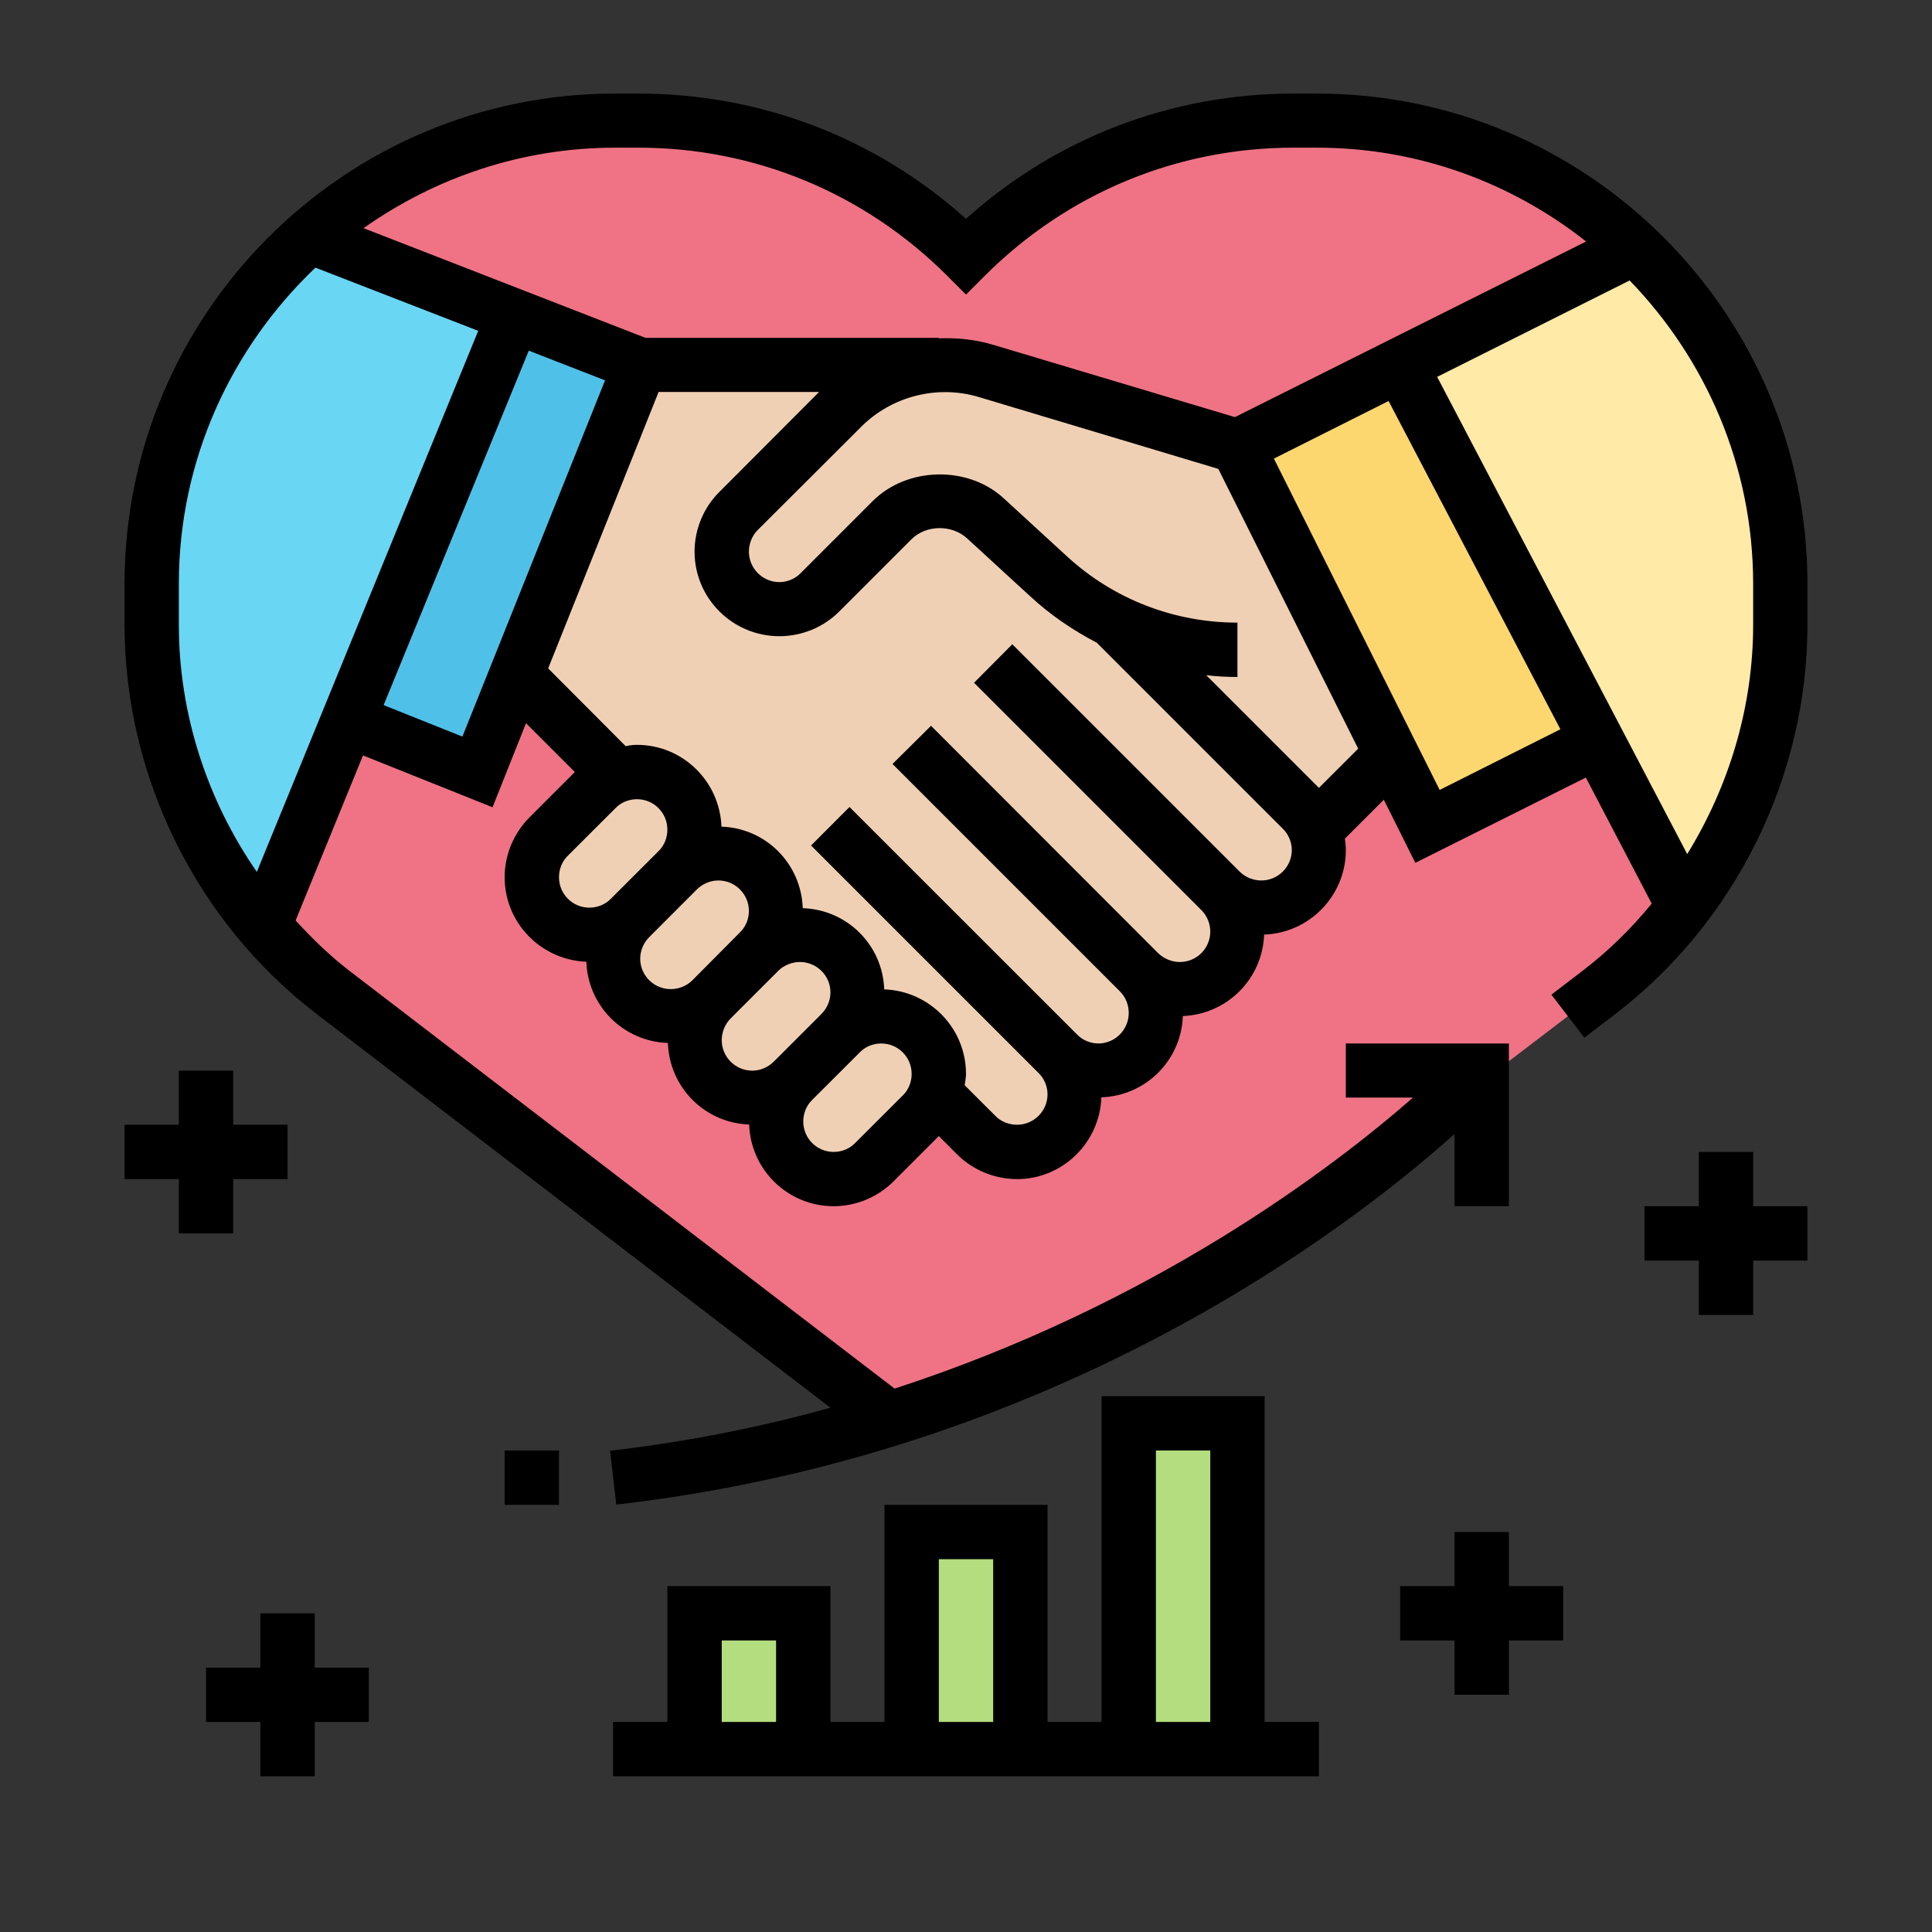 <?xml version="1.0" encoding="UTF-8"?>
<svg xmlns="http://www.w3.org/2000/svg" xmlns:xlink="http://www.w3.org/1999/xlink" width="30pt" height="30pt" viewBox="0 0 30 30" version="1.2">
<rect x="0" y="0" width="30" height="30" fill="#333333" stroke="none"/>
<defs>
<clipPath id="clip1">
  <path d="M 17 22 L 20 22 L 20 27.582 L 17 27.582 Z M 17 22 "/>
</clipPath>
<clipPath id="clip2">
  <path d="M 14 23 L 16 23 L 16 27.582 L 14 27.582 Z M 14 23 "/>
</clipPath>
<clipPath id="clip3">
  <path d="M 10 25 L 13 25 L 13 27.582 L 10 27.582 Z M 10 25 "/>
</clipPath>
<clipPath id="clip4">
  <path d="M 4 1.453 L 26 1.453 L 26 7 L 4 7 Z M 4 1.453 "/>
</clipPath>
<clipPath id="clip5">
  <path d="M 1.934 1.453 L 28.066 1.453 L 28.066 24 L 1.934 24 Z M 1.934 1.453 "/>
</clipPath>
<clipPath id="clip6">
  <path d="M 9 21 L 21 21 L 21 27.582 L 9 27.582 Z M 9 21 "/>
</clipPath>
<clipPath id="clip7">
  <path d="M 1.934 16 L 5 16 L 5 20 L 1.934 20 Z M 1.934 16 "/>
</clipPath>
<clipPath id="clip8">
  <path d="M 25 17 L 28.066 17 L 28.066 21 L 25 21 Z M 25 17 "/>
</clipPath>
<clipPath id="clip9">
  <path d="M 3 25 L 6 25 L 6 27.582 L 3 27.582 Z M 3 25 "/>
</clipPath>
</defs>
<g id="surface1">
<g clip-path="url(#clip1)" clip-rule="nonzero">
<path style=" stroke:none;fill-rule:nonzero;fill:rgb(70.589%,86.67%,49.799%);fill-opacity:1;" d="M 19.215 22.102 L 19.215 27.16 L 17.527 27.16 L 17.527 22.102 L 19.215 22.102 "/>
</g>
<g clip-path="url(#clip2)" clip-rule="nonzero">
<path style=" stroke:none;fill-rule:nonzero;fill:rgb(70.589%,86.67%,49.799%);fill-opacity:1;" d="M 15.844 23.789 L 15.844 27.16 L 14.156 27.16 L 14.156 23.789 L 15.844 23.789 "/>
</g>
<g clip-path="url(#clip3)" clip-rule="nonzero">
<path style=" stroke:none;fill-rule:nonzero;fill:rgb(70.589%,86.67%,49.799%);fill-opacity:1;" d="M 12.473 25.051 L 12.473 27.16 L 10.785 27.16 L 10.785 25.051 L 12.473 25.051 "/>
</g>
<g clip-path="url(#clip4)" clip-rule="nonzero">
<path style=" stroke:none;fill-rule:nonzero;fill:rgb(93.729%,45.099%,52.159%);fill-opacity:1;" d="M 14.672 5.664 C 14.645 5.664 14.609 5.664 14.578 5.672 L 14.578 5.664 L 9.941 5.664 L 7.977 4.898 L 4.801 3.664 C 6.07 2.547 7.73 1.875 9.551 1.875 L 9.914 1.875 C 11.824 1.875 13.652 2.633 15 3.98 C 15.672 3.309 16.465 2.781 17.336 2.422 C 18.199 2.062 19.129 1.875 20.086 1.875 L 20.449 1.875 C 22.363 1.875 24.102 2.617 25.395 3.84 L 21.742 5.664 L 19.215 6.93 L 15.316 5.762 C 15.105 5.699 14.891 5.664 14.672 5.664 "/>
</g>
<path style=" stroke:none;fill-rule:nonzero;fill:rgb(93.729%,45.099%,52.159%);fill-opacity:1;" d="M 23.008 16.625 C 23.008 16.625 22.609 17.043 21.855 17.676 C 21.844 17.684 21.836 17.695 21.824 17.707 L 20.531 18.688 C 20.512 18.707 20.496 18.719 20.48 18.73 C 18.902 19.848 16.621 21.16 13.734 22.055 L 13.699 21.949 L 5.172 15.41 C 4.773 15.102 4.414 14.762 4.098 14.387 L 5.402 11.184 L 7.414 11.988 L 8.016 10.484 L 9.52 11.988 L 9.551 12.055 C 9.445 12.098 9.344 12.164 9.258 12.25 L 8.52 12.988 C 8.348 13.16 8.258 13.387 8.258 13.621 C 8.258 13.867 8.359 14.094 8.52 14.254 C 8.68 14.414 8.906 14.516 9.152 14.516 C 9.387 14.516 9.613 14.426 9.781 14.254 C 9.613 14.426 9.52 14.652 9.52 14.887 C 9.52 15.133 9.621 15.359 9.781 15.52 C 9.941 15.68 10.172 15.781 10.414 15.781 C 10.652 15.781 10.879 15.688 11.047 15.52 C 10.879 15.688 10.785 15.914 10.785 16.152 C 10.785 16.395 10.887 16.625 11.047 16.781 C 11.207 16.945 11.434 17.043 11.68 17.043 C 11.914 17.043 12.141 16.953 12.312 16.781 C 12.141 16.953 12.051 17.18 12.051 17.414 C 12.051 17.66 12.148 17.887 12.312 18.047 C 12.473 18.207 12.699 18.309 12.945 18.309 C 13.18 18.309 13.406 18.219 13.574 18.047 L 14.316 17.305 C 14.402 17.223 14.469 17.121 14.512 17.016 L 14.578 17.043 L 15.16 17.625 C 15.328 17.797 15.555 17.887 15.793 17.887 C 16.039 17.887 16.266 17.789 16.426 17.625 C 16.586 17.465 16.688 17.238 16.688 16.992 C 16.688 16.758 16.594 16.531 16.426 16.363 C 16.594 16.531 16.82 16.625 17.055 16.625 C 17.301 16.625 17.527 16.523 17.688 16.363 C 17.852 16.203 17.949 15.977 17.949 15.73 C 17.949 15.492 17.859 15.266 17.688 15.098 C 17.859 15.266 18.086 15.359 18.32 15.359 C 18.566 15.359 18.793 15.258 18.953 15.098 C 19.113 14.938 19.215 14.711 19.215 14.465 C 19.215 14.23 19.121 14.004 18.953 13.832 C 19.121 14.004 19.348 14.094 19.586 14.094 C 19.828 14.094 20.059 13.996 20.219 13.832 C 20.379 13.672 20.48 13.445 20.48 13.199 C 20.48 13.082 20.453 12.965 20.41 12.859 L 20.48 12.832 L 21.602 11.707 L 22.164 12.832 L 24.805 11.512 L 26.152 14.086 C 25.77 14.582 25.332 15.023 24.828 15.41 L 24.344 15.781 L 23.008 16.801 L 23.008 16.625 "/>
<path style=" stroke:none;fill-rule:nonzero;fill:rgb(100%,91.759%,65.489%);fill-opacity:1;" d="M 27.645 9.066 L 27.645 9.703 C 27.645 11.309 27.109 12.844 26.152 14.086 L 24.805 11.512 L 21.742 5.664 L 25.395 3.84 C 26.777 5.152 27.645 7.012 27.645 9.066 "/>
<path style=" stroke:none;fill-rule:nonzero;fill:rgb(98.819%,84.309%,43.919%);fill-opacity:1;" d="M 21.602 11.707 L 19.215 6.93 L 21.742 5.664 L 24.805 11.512 L 22.164 12.832 L 21.602 11.707 "/>
<path style=" stroke:none;fill-rule:nonzero;fill:rgb(41.179%,83.919%,95.689%);fill-opacity:1;" d="M 7.977 4.898 L 7.977 4.902 L 5.402 11.184 L 4.098 14.387 C 2.984 13.094 2.355 11.438 2.355 9.703 L 2.355 9.066 C 2.355 6.914 3.301 4.984 4.801 3.664 L 7.977 4.898 "/>
<path style=" stroke:none;fill-rule:nonzero;fill:rgb(30.98%,75.69%,91.37%);fill-opacity:1;" d="M 8.016 10.484 L 7.414 11.988 L 5.402 11.184 L 7.977 4.902 L 7.977 4.898 L 9.941 5.664 L 8.016 10.484 "/>
<path style=" stroke:none;fill-rule:nonzero;fill:rgb(94.119%,81.569%,70.589%);fill-opacity:1;" d="M 14.578 16.676 C 14.578 16.793 14.555 16.91 14.512 17.016 C 14.469 17.121 14.402 17.223 14.316 17.305 L 13.574 18.047 C 13.406 18.219 13.18 18.309 12.945 18.309 C 12.699 18.309 12.473 18.207 12.312 18.047 C 12.148 17.887 12.051 17.66 12.051 17.414 C 12.051 17.18 12.141 16.953 12.312 16.781 L 13.051 16.043 C 13.223 15.871 13.449 15.781 13.684 15.781 C 13.93 15.781 14.156 15.879 14.316 16.043 C 14.477 16.203 14.578 16.43 14.578 16.676 "/>
<path style=" stroke:none;fill-rule:nonzero;fill:rgb(94.119%,81.569%,70.589%);fill-opacity:1;" d="M 10.523 12.25 C 10.684 12.41 10.785 12.637 10.785 12.883 C 10.785 13.117 10.695 13.344 10.523 13.512 L 9.781 14.254 C 9.613 14.426 9.387 14.516 9.152 14.516 C 8.906 14.516 8.68 14.414 8.52 14.254 C 8.359 14.094 8.258 13.867 8.258 13.621 C 8.258 13.387 8.348 13.16 8.52 12.988 L 9.258 12.25 C 9.344 12.164 9.445 12.098 9.551 12.055 C 9.656 12.012 9.773 11.988 9.891 11.988 C 10.137 11.988 10.363 12.09 10.523 12.25 "/>
<path style=" stroke:none;fill-rule:nonzero;fill:rgb(94.119%,81.569%,70.589%);fill-opacity:1;" d="M 11.789 13.512 C 11.949 13.672 12.051 13.902 12.051 14.145 C 12.051 14.383 11.957 14.609 11.789 14.777 L 11.047 15.52 C 10.879 15.688 10.652 15.781 10.414 15.781 C 10.172 15.781 9.941 15.68 9.781 15.52 C 9.621 15.359 9.52 15.133 9.52 14.887 C 9.52 14.652 9.613 14.426 9.781 14.254 L 10.523 13.512 C 10.695 13.344 10.922 13.25 11.156 13.25 C 11.402 13.25 11.629 13.352 11.789 13.512 "/>
<path style=" stroke:none;fill-rule:nonzero;fill:rgb(94.119%,81.569%,70.589%);fill-opacity:1;" d="M 13.051 14.777 C 13.215 14.938 13.312 15.164 13.312 15.41 C 13.312 15.645 13.223 15.871 13.051 16.043 L 12.312 16.781 C 12.141 16.953 11.914 17.043 11.68 17.043 C 11.434 17.043 11.207 16.945 11.047 16.781 C 10.887 16.625 10.785 16.395 10.785 16.152 C 10.785 15.914 10.879 15.688 11.047 15.52 L 11.789 14.777 C 11.957 14.609 12.184 14.516 12.422 14.516 C 12.664 14.516 12.895 14.617 13.051 14.777 "/>
<path style=" stroke:none;fill-rule:nonzero;fill:rgb(94.119%,81.569%,70.589%);fill-opacity:1;" d="M 13.684 15.781 C 13.449 15.781 13.223 15.871 13.051 16.043 C 13.223 15.871 13.312 15.645 13.312 15.41 C 13.312 15.164 13.215 14.938 13.051 14.777 C 12.895 14.617 12.664 14.516 12.422 14.516 C 12.184 14.516 11.957 14.609 11.789 14.777 C 11.957 14.609 12.051 14.383 12.051 14.145 C 12.051 13.902 11.949 13.672 11.789 13.512 C 11.629 13.352 11.402 13.25 11.156 13.25 C 10.922 13.25 10.695 13.344 10.523 13.512 C 10.695 13.344 10.785 13.117 10.785 12.883 C 10.785 12.637 10.684 12.41 10.523 12.25 C 10.363 12.09 10.137 11.988 9.891 11.988 C 9.773 11.988 9.656 12.012 9.551 12.055 L 9.52 11.988 L 8.016 10.484 L 9.941 5.664 L 14.578 5.664 L 14.578 5.672 C 14.016 5.691 13.48 5.922 13.074 6.328 L 11.469 7.934 C 11.301 8.102 11.207 8.328 11.207 8.566 C 11.207 8.809 11.309 9.039 11.469 9.195 C 11.629 9.359 11.855 9.457 12.102 9.457 C 12.336 9.457 12.562 9.367 12.734 9.195 L 13.848 8.082 C 14.047 7.883 14.312 7.773 14.59 7.773 C 14.852 7.773 15.105 7.871 15.301 8.047 L 16.285 8.953 C 16.59 9.23 16.926 9.457 17.289 9.641 L 20.219 12.57 C 20.301 12.652 20.367 12.754 20.41 12.859 C 20.453 12.965 20.48 13.082 20.48 13.199 C 20.48 13.445 20.379 13.672 20.219 13.832 C 20.059 13.996 19.828 14.094 19.586 14.094 C 19.348 14.094 19.121 14.004 18.953 13.832 C 19.121 14.004 19.215 14.23 19.215 14.465 C 19.215 14.711 19.113 14.938 18.953 15.098 C 18.793 15.258 18.566 15.359 18.32 15.359 C 18.086 15.359 17.859 15.266 17.688 15.098 C 17.859 15.266 17.949 15.492 17.949 15.73 C 17.949 15.977 17.852 16.203 17.688 16.363 C 17.527 16.523 17.301 16.625 17.055 16.625 C 16.82 16.625 16.594 16.531 16.426 16.363 C 16.594 16.531 16.688 16.758 16.688 16.992 C 16.688 17.238 16.586 17.465 16.426 17.625 C 16.266 17.789 16.039 17.887 15.793 17.887 C 15.555 17.887 15.328 17.797 15.16 17.625 L 14.578 17.043 L 14.512 17.016 C 14.555 16.91 14.578 16.793 14.578 16.676 C 14.578 16.43 14.477 16.203 14.316 16.043 C 14.156 15.879 13.93 15.781 13.684 15.781 "/>
<path style=" stroke:none;fill-rule:nonzero;fill:rgb(94.119%,81.569%,70.589%);fill-opacity:1;" d="M 17.289 9.641 C 16.926 9.457 16.59 9.23 16.285 8.953 L 15.301 8.047 C 15.105 7.871 14.852 7.773 14.59 7.773 C 14.312 7.773 14.047 7.883 13.848 8.082 L 12.734 9.195 C 12.562 9.367 12.336 9.457 12.102 9.457 C 11.855 9.457 11.629 9.359 11.469 9.195 C 11.309 9.039 11.207 8.809 11.207 8.566 C 11.207 8.328 11.301 8.102 11.469 7.934 L 13.074 6.328 C 13.48 5.922 14.016 5.691 14.578 5.672 C 14.609 5.664 14.645 5.664 14.672 5.664 C 14.891 5.664 15.105 5.699 15.316 5.762 L 19.215 6.93 L 21.602 11.707 L 20.48 12.832 L 20.41 12.859 C 20.367 12.754 20.301 12.652 20.219 12.57 L 17.289 9.641 "/>
<g clip-path="url(#clip5)" clip-rule="nonzero">
<path style=" stroke:none;fill-rule:nonzero;fill:rgb(0%,0%,0%);fill-opacity:1;" d="M 27.223 9.703 C 27.223 10.969 26.852 12.203 26.199 13.262 L 22.316 5.852 L 25.305 4.355 C 26.488 5.578 27.223 7.238 27.223 9.066 Z M 22.355 12.266 L 19.781 7.121 L 21.562 6.227 L 24.23 11.324 Z M 20.48 12.234 L 18.73 10.484 C 18.891 10.504 19.051 10.512 19.215 10.512 L 19.215 9.668 C 18.234 9.668 17.293 9.305 16.57 8.641 L 15.586 7.738 C 15.031 7.227 14.086 7.246 13.551 7.781 L 12.434 8.898 C 12.348 8.988 12.223 9.039 12.102 9.039 C 11.84 9.039 11.629 8.824 11.629 8.566 C 11.629 8.441 11.68 8.316 11.766 8.23 L 13.375 6.625 C 13.848 6.152 14.555 5.973 15.195 6.164 L 18.918 7.281 L 21.09 11.625 Z M 19.586 13.672 C 19.461 13.672 19.336 13.621 19.25 13.535 L 15.719 10.004 L 15.125 10.602 L 18.656 14.133 C 18.742 14.219 18.793 14.34 18.793 14.465 C 18.793 14.727 18.582 14.938 18.32 14.938 C 18.195 14.938 18.074 14.887 17.984 14.801 L 14.457 11.27 L 13.859 11.863 L 17.391 15.395 C 17.48 15.484 17.527 15.605 17.527 15.73 C 17.527 15.988 17.316 16.203 17.055 16.203 C 16.934 16.203 16.809 16.152 16.723 16.062 L 13.191 12.531 L 12.594 13.129 L 16.125 16.66 C 16.215 16.746 16.266 16.871 16.266 16.992 C 16.266 17.254 16.051 17.465 15.793 17.465 C 15.668 17.465 15.543 17.418 15.457 17.328 L 14.98 16.852 C 14.988 16.793 15 16.734 15 16.676 C 15 15.965 14.434 15.387 13.73 15.363 C 13.707 14.676 13.156 14.125 12.465 14.102 C 12.441 13.41 11.891 12.859 11.203 12.836 C 11.176 12.133 10.602 11.566 9.891 11.566 C 9.832 11.566 9.773 11.574 9.715 11.586 L 8.512 10.379 L 10.227 6.086 L 12.719 6.086 L 11.172 7.637 C 10.926 7.879 10.785 8.219 10.785 8.566 C 10.785 9.289 11.375 9.879 12.102 9.879 C 12.449 9.879 12.785 9.742 13.031 9.496 L 14.148 8.379 C 14.375 8.148 14.777 8.141 15.016 8.359 L 16 9.262 C 16.312 9.551 16.664 9.789 17.031 9.98 L 19.918 12.867 C 20.008 12.953 20.059 13.078 20.059 13.199 C 20.059 13.461 19.844 13.672 19.586 13.672 Z M 14.02 17.008 L 13.277 17.75 C 13.191 17.84 13.066 17.887 12.945 17.887 C 12.684 17.887 12.473 17.676 12.473 17.414 C 12.473 17.293 12.52 17.168 12.609 17.082 L 13.352 16.34 C 13.438 16.25 13.562 16.203 13.684 16.203 C 13.945 16.203 14.156 16.414 14.156 16.676 C 14.156 16.797 14.109 16.922 14.02 17.008 Z M 11.207 16.152 C 11.207 16.027 11.258 15.902 11.344 15.816 L 12.086 15.074 C 12.172 14.988 12.297 14.938 12.422 14.938 C 12.68 14.938 12.895 15.148 12.895 15.41 C 12.895 15.535 12.844 15.656 12.754 15.746 L 12.016 16.484 C 11.926 16.574 11.805 16.625 11.68 16.625 C 11.418 16.625 11.207 16.41 11.207 16.152 Z M 9.941 14.887 C 9.941 14.762 9.992 14.641 10.082 14.551 L 10.82 13.812 C 10.91 13.723 11.031 13.672 11.156 13.672 C 11.418 13.672 11.629 13.887 11.629 14.145 C 11.629 14.27 11.578 14.395 11.488 14.48 L 10.75 15.223 C 10.664 15.309 10.539 15.359 10.414 15.359 C 10.156 15.359 9.941 15.148 9.941 14.887 Z M 8.68 13.621 C 8.68 13.5 8.727 13.375 8.816 13.289 L 9.559 12.547 C 9.645 12.457 9.77 12.41 9.891 12.41 C 10.152 12.41 10.363 12.621 10.363 12.883 C 10.363 13.004 10.316 13.129 10.227 13.215 L 9.484 13.957 C 9.398 14.047 9.273 14.094 9.152 14.094 C 8.891 14.094 8.68 13.883 8.68 13.621 Z M 5.957 10.949 L 8.211 5.445 L 9.395 5.906 L 7.18 11.438 Z M 2.777 9.703 L 2.777 9.066 C 2.777 7.133 3.598 5.395 4.898 4.156 L 7.426 5.137 L 3.988 13.539 C 3.215 12.422 2.777 11.082 2.777 9.703 Z M 9.914 2.293 C 11.723 2.293 13.422 3 14.703 4.277 L 15 4.574 L 15.297 4.277 C 16.578 3 18.277 2.293 20.086 2.293 L 20.449 2.293 C 22.027 2.293 23.477 2.84 24.629 3.75 L 19.176 6.477 L 15.438 5.359 C 15.156 5.273 14.863 5.242 14.578 5.254 L 14.578 5.246 L 10.023 5.246 L 5.645 3.543 C 6.75 2.762 8.098 2.293 9.551 2.293 Z M 20.449 1.453 L 20.086 1.453 C 18.191 1.453 16.398 2.141 15 3.398 C 13.602 2.141 11.809 1.453 9.914 1.453 L 9.551 1.453 C 5.352 1.453 1.934 4.867 1.934 9.066 L 1.934 9.703 C 1.934 12.055 3.051 14.316 4.918 15.746 L 12.895 21.859 C 11.828 22.156 10.688 22.387 9.473 22.527 L 9.57 23.363 C 16.355 22.586 20.898 19.117 22.586 17.609 L 22.586 18.73 L 23.43 18.73 L 23.43 16.203 L 20.898 16.203 L 20.898 17.043 L 21.941 17.043 C 20.684 18.145 17.895 20.262 13.891 21.562 L 5.43 15.078 C 5.125 14.844 4.848 14.574 4.59 14.293 L 5.637 11.73 L 7.648 12.535 L 8.168 11.23 L 8.926 11.988 L 8.223 12.691 C 7.977 12.938 7.836 13.273 7.836 13.621 C 7.836 14.332 8.402 14.906 9.105 14.934 C 9.129 15.621 9.68 16.172 10.371 16.195 C 10.395 16.887 10.945 17.438 11.633 17.461 C 11.656 18.164 12.234 18.73 12.945 18.73 C 13.293 18.73 13.629 18.59 13.875 18.344 L 14.578 17.641 L 14.863 17.926 C 15.105 18.168 15.445 18.309 15.793 18.309 C 16.5 18.309 17.078 17.742 17.102 17.039 C 17.789 17.016 18.344 16.465 18.367 15.777 C 19.055 15.75 19.605 15.199 19.629 14.512 C 20.332 14.488 20.898 13.91 20.898 13.199 C 20.898 13.141 20.891 13.082 20.883 13.023 L 21.488 12.418 L 21.977 13.398 L 24.625 12.074 L 25.648 14.031 C 25.332 14.418 24.973 14.77 24.57 15.078 L 24.09 15.445 L 24.602 16.113 L 25.082 15.746 C 26.949 14.316 28.066 12.055 28.066 9.703 L 28.066 9.066 C 28.066 4.867 24.648 1.453 20.449 1.453 "/>
</g>
<g clip-path="url(#clip6)" clip-rule="nonzero">
<path style=" stroke:none;fill-rule:nonzero;fill:rgb(0%,0%,0%);fill-opacity:1;" d="M 11.207 25.473 L 12.051 25.473 L 12.051 26.738 L 11.207 26.738 Z M 14.578 24.211 L 15.422 24.211 L 15.422 26.738 L 14.578 26.738 Z M 17.949 22.523 L 18.793 22.523 L 18.793 26.738 L 17.949 26.738 Z M 19.637 21.68 L 17.105 21.68 L 17.105 26.738 L 16.266 26.738 L 16.266 23.367 L 13.734 23.367 L 13.734 26.738 L 12.895 26.738 L 12.895 24.629 L 10.363 24.629 L 10.363 26.738 L 9.52 26.738 L 9.52 27.582 L 20.48 27.582 L 20.48 26.738 L 19.637 26.738 L 19.637 21.68 "/>
</g>
<path style=" stroke:none;fill-rule:nonzero;fill:rgb(0%,0%,0%);fill-opacity:1;" d="M 7.836 23.367 L 8.68 23.367 L 8.68 22.523 L 7.836 22.523 L 7.836 23.367 "/>
<g clip-path="url(#clip7)" clip-rule="nonzero">
<path style=" stroke:none;fill-rule:nonzero;fill:rgb(0%,0%,0%);fill-opacity:1;" d="M 3.621 19.152 L 3.621 18.309 L 4.465 18.309 L 4.465 17.465 L 3.621 17.465 L 3.621 16.625 L 2.777 16.625 L 2.777 17.465 L 1.934 17.465 L 1.934 18.309 L 2.777 18.309 L 2.777 19.152 L 3.621 19.152 "/>
</g>
<g clip-path="url(#clip8)" clip-rule="nonzero">
<path style=" stroke:none;fill-rule:nonzero;fill:rgb(0%,0%,0%);fill-opacity:1;" d="M 27.223 17.887 L 26.379 17.887 L 26.379 18.73 L 25.535 18.73 L 25.535 19.574 L 26.379 19.574 L 26.379 20.418 L 27.223 20.418 L 27.223 19.574 L 28.066 19.574 L 28.066 18.73 L 27.223 18.73 L 27.223 17.887 "/>
</g>
<path style=" stroke:none;fill-rule:nonzero;fill:rgb(0%,0%,0%);fill-opacity:1;" d="M 23.43 23.789 L 22.586 23.789 L 22.586 24.629 L 21.742 24.629 L 21.742 25.473 L 22.586 25.473 L 22.586 26.316 L 23.43 26.316 L 23.43 25.473 L 24.273 25.473 L 24.273 24.629 L 23.43 24.629 L 23.43 23.789 "/>
<g clip-path="url(#clip9)" clip-rule="nonzero">
<path style=" stroke:none;fill-rule:nonzero;fill:rgb(0%,0%,0%);fill-opacity:1;" d="M 4.887 25.051 L 4.043 25.051 L 4.043 25.895 L 3.199 25.895 L 3.199 26.738 L 4.043 26.738 L 4.043 27.582 L 4.887 27.582 L 4.887 26.738 L 5.727 26.738 L 5.727 25.895 L 4.887 25.895 L 4.887 25.051 "/>
</g>
</g>
</svg>
